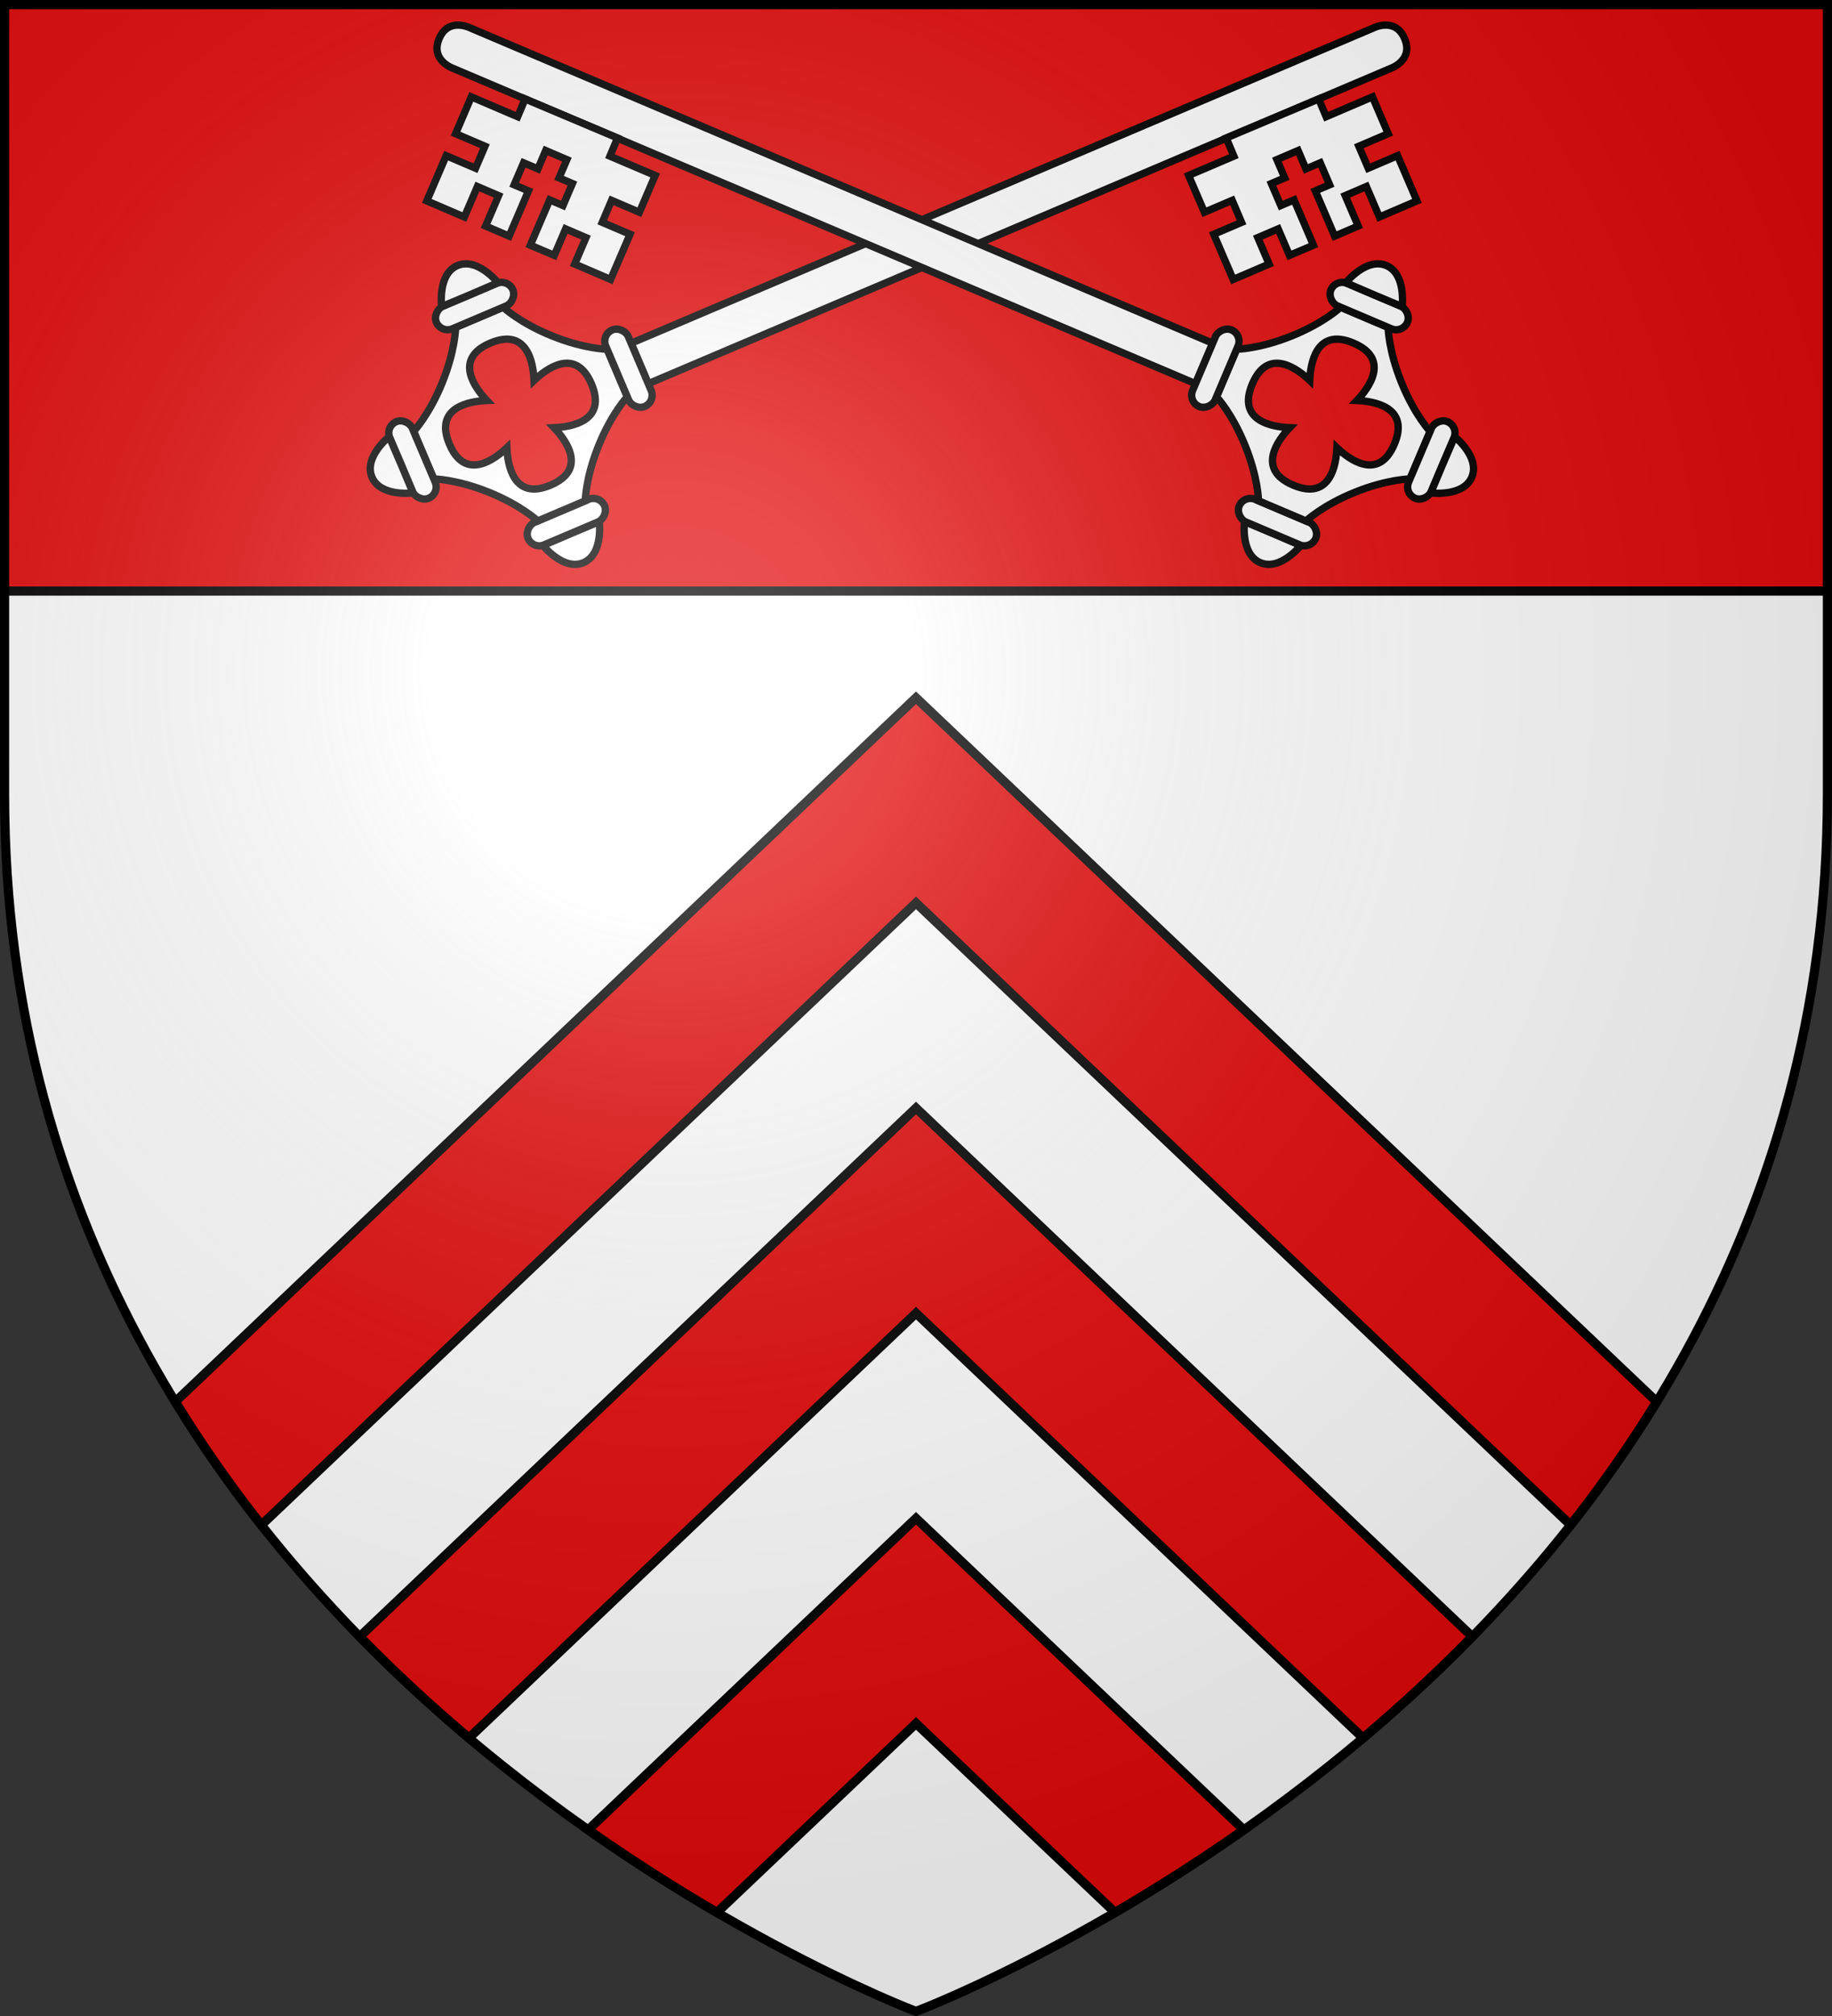 <?xml version="1.0" encoding="UTF-8" standalone="no"?>
<svg
   xmlns:dc="http://purl.org/dc/elements/1.1/"
   xmlns:cc="http://creativecommons.org/ns#"
   xmlns:rdf="http://www.w3.org/1999/02/22-rdf-syntax-ns#"
   xmlns:svg="http://www.w3.org/2000/svg"
   xmlns="http://www.w3.org/2000/svg"
   xmlns:xlink="http://www.w3.org/1999/xlink"
   xmlns:sodipodi="http://sodipodi.sourceforge.net/DTD/sodipodi-0.dtd"
   xmlns:inkscape="http://www.inkscape.org/namespaces/inkscape"
   width="600"
   height="660"
   viewBox="0 0 600 660"
   id="svg2"
   sodipodi:version="0.32"
   inkscape:version="0.46"
   sodipodi:docname="Blason_Saint-Firmin-A_54.svg"
   inkscape:output_extension="org.inkscape.output.svg.inkscape"
   version="1.0">
  <rect x="0" y="0" width="600" height="660" fill="#333333" stroke="none"/>
  <sodipodi:namedview
     inkscape:window-height="977"
     inkscape:window-width="1280"
     inkscape:pageshadow="2"
     inkscape:pageopacity="0.0"
     guidetolerance="10.0"
     gridtolerance="10.0"
     objecttolerance="10.0"
     borderopacity="1.0"
     bordercolor="#666666"
     pagecolor="#ffffff"
     id="base"
     showgrid="false"
     inkscape:zoom="1.1621212"
     inkscape:cx="300"
     inkscape:cy="330"
     inkscape:window-x="-4"
     inkscape:window-y="-4"
     inkscape:current-layer="layer4"
     inkscape:object-nodes="true"
     inkscape:window-maximized="1" />
  <defs
     id="defs4">
    <radialGradient
       id="Gradient1"
       gradientUnits="userSpaceOnUse"
       cx="-80"
       cy="-80"
       r="405">
      <stop
         style="stop-color:#fff;stop-opacity:0.31"
         offset="0"
         id="stop7" />
      <stop
         style="stop-color:#fff;stop-opacity:0.25"
         offset="0.19"
         id="stop9" />
      <stop
         style="stop-color:#6b6b6b;stop-opacity:0.125"
         offset="0.6"
         id="stop11" />
      <stop
         style="stop-color:#000;stop-opacity:0.125"
         offset="1"
         id="stop13" />
    </radialGradient>
    <clipPath
       id="shield_cut">
      <path
         id="shield"
         d="M -298.5,-298.5 L 298.5,-298.5 L 298.5,-40 C 298.5,246.31 0,358.5 0,358.5 C 0,358.5 -298.5,246.31 -298.5,-40 L -298.5,-298.5 z" />
    </clipPath>
    <radialGradient
       r="300"
       fy="226.331"
       fx="221.445"
       cy="226.331"
       cx="221.445"
       gradientTransform="matrix(1.353,0,0,1.349,-77.629,-85.747)"
       gradientUnits="userSpaceOnUse"
       id="radialGradient3163"
       xlink:href="#linearGradient2893"
       inkscape:collect="always" />
    <linearGradient
       id="linearGradient2893">
      <stop
         id="stop2895"
         offset="0"
         style="stop-color:white;stop-opacity:0.314;" />
      <stop
         style="stop-color:white;stop-opacity:0.251;"
         offset="0.19"
         id="stop2897" />
      <stop
         id="stop2901"
         offset="0.6"
         style="stop-color:#6b6b6b;stop-opacity:0.125;" />
      <stop
         id="stop2899"
         offset="1"
         style="stop-color:black;stop-opacity:0.125;" />
    </linearGradient>
  </defs>
  <g
     id="layer4"
     inkscape:label="Fond écu"
     inkscape:groupmode="layer"
     transform="translate(300,300)">
    <use
       xlink:href="#shield"
       id="use18"
       style="fill:#ffffff"
       x="0"
       y="0"
       width="600"
       height="660" />
    <rect
       style="fill:#e20909;fill-opacity:1;fill-rule:nonzero;stroke:none;stroke-opacity:1;stroke-width:3"
       id="rect2842"
       width="597"
       height="192"
       x="-298.5"
       y="-298.5" />
    <path
       style="fill:#e20909;stroke:#000000;stroke-opacity:1;stroke-width:3;stroke-miterlimit:4;stroke-dasharray:none"
       d="M 300 228.438 L 57.406 458.906 C 66.17 473.192 75.63 486.661 85.594 499.281 L 300 295.594 L 514.406 499.281 C 524.37 486.661 533.83 473.192 542.594 458.906 L 300 228.438 z M 300 362.75 L 117.812 535.812 C 129.558 547.821 141.586 558.873 153.594 569 L 300 429.906 L 446.406 569 C 458.414 558.873 470.442 547.821 482.188 535.812 L 300 362.75 z M 300 497.062 L 192.625 599.062 C 207.527 609.536 221.785 618.527 234.812 626.125 L 300 564.219 L 365.188 626.125 C 378.215 618.527 392.473 609.536 407.375 599.062 L 300 497.062 z "
       transform="translate(-300,-300)"
       id="path15336" />
    <path
       style="opacity:1;fill:none;fill-opacity:1;fill-rule:nonzero;stroke:#000000;stroke-width:3;stroke-linecap:butt;stroke-linejoin:round;stroke-miterlimit:4;stroke-dasharray:none;stroke-dashoffset:0;stroke-opacity:1"
       d="M 1.5,193.5 L 598.5,193.5"
       id="path12908"
       transform="translate(-300,-300)" />
  </g>
  <g
     id="layer3"
     inkscape:label="Meubles"
     inkscape:groupmode="layer"
     transform="translate(300,300)">
    <g
       id="g15311"
       transform="matrix(0.391,0.921,-0.921,0.391,-186.787,-321.874)">
      <path
         sodipodi:nodetypes="ccczc"
         id="path11473"
         d="M 209.647,-1.173 L 209.597,8.827 L 209.647,18.827 C 209.647,18.827 219.997,15.951 219.997,8.827 C 219.997,1.704 209.647,-1.173 209.647,-1.173 z"
         style="fill:#ffffff;fill-opacity:1;fill-rule:evenodd;stroke:#000000;stroke-width:2.4;stroke-linecap:butt;stroke-linejoin:miter;stroke-miterlimit:4;stroke-dasharray:none;stroke-opacity:1" />
      <path
         sodipodi:nodetypes="czcccc"
         id="rect2700"
         d="M 160.005,-297.573 C 160.005,-297.573 159.459,-305.573 167.197,-305.573 C 174.938,-305.573 174.388,-297.573 174.388,-297.573 L 174.388,-33.573 L 160.005,-33.573 L 160.005,-297.573 z"
         style="fill:#ffffff;fill-opacity:1;stroke:#000000;stroke-width:2.4;stroke-linecap:square;stroke-linejoin:round;stroke-miterlimit:4;stroke-opacity:1" />
      <path
         sodipodi:nodetypes="ccccccccccccccccccccccccccccccccccccc"
         id="path3488"
         d="M 217.663,-288.548 L 217.713,-275.173 L 206.863,-275.148 L 206.888,-267.598 L 217.713,-267.623 L 217.738,-259.248 L 201.638,-259.198 L 201.638,-264.298 L 193.813,-264.273 L 193.813,-259.173 L 187.288,-259.173 L 187.313,-251.623 L 193.813,-251.648 L 193.813,-246.898 L 201.638,-246.923 L 201.638,-251.648 L 217.763,-251.698 L 217.763,-243.173 L 208.338,-243.148 L 208.363,-235.898 L 217.763,-235.923 L 217.813,-223.123 L 201.713,-223.048 L 201.688,-232.948 L 193.863,-232.948 L 193.888,-223.048 L 180.788,-222.998 L 180.763,-239.098 L 174.313,-239.123 L 174.388,-271.973 L 180.688,-271.948 L 180.638,-288.448 L 193.738,-288.473 L 193.763,-278.023 L 201.588,-278.048 L 201.563,-288.498 L 217.663,-288.548 z"
         style="fill:#ffffff;fill-opacity:1;fill-rule:evenodd;stroke:#000000;stroke-width:2.4;stroke-linecap:butt;stroke-linejoin:miter;stroke-miterlimit:4;stroke-dasharray:none;stroke-opacity:1" />
      <rect
         ry="4"
         y="-4.773"
         x="201.597"
         height="27.2"
         width="8"
         id="rect3493"
         style="fill:#ffffff;fill-opacity:1;stroke:#000000;stroke-width:2.4;stroke-linecap:square;stroke-linejoin:round;stroke-miterlimit:4;stroke-dasharray:none;stroke-opacity:1" />
      <path
         sodipodi:nodetypes="cscczcczcczccccccccccc"
         id="path3495"
         d="M 158.747,-25.573 C 158.747,-25.573 155.779,-18.768 147.69,-10.679 C 139.601,-2.59 132.797,0.378 132.797,0.378 L 132.797,17.277 C 132.797,17.277 139.601,20.245 147.69,28.334 C 155.779,36.423 158.747,43.227 158.747,43.227 L 175.646,43.227 C 175.646,43.227 178.614,36.423 186.703,28.334 C 194.793,20.245 201.597,17.277 201.597,17.277 L 201.597,0.378 C 201.597,0.378 194.793,-2.59 186.703,-10.679 C 178.614,-18.768 175.646,-25.573 175.646,-25.573 L 158.747,-25.573 z M 167.197,-16.421 C 180.576,-16.423 177.449,-4.492 175.596,0.428 C 180.516,-1.425 192.448,-4.552 192.445,8.827 C 192.448,22.207 180.516,19.08 175.596,17.227 C 177.449,22.147 180.576,34.078 167.197,34.076 C 153.817,34.078 156.944,22.147 158.797,17.227 C 153.878,19.08 141.946,22.207 141.948,8.827 C 141.946,-4.552 153.878,-1.425 158.797,0.428 C 156.944,-4.492 153.817,-16.423 167.197,-16.421 z"
         style="fill:#ffffff;fill-opacity:1;fill-rule:evenodd;stroke:#000000;stroke-width:2.4;stroke-linecap:butt;stroke-linejoin:miter;stroke-miterlimit:4;stroke-dasharray:none;stroke-opacity:1" />
      <rect
         style="fill:#ffffff;fill-opacity:1;stroke:#000000;stroke-width:2.4;stroke-linecap:square;stroke-linejoin:round;stroke-miterlimit:4;stroke-dasharray:none;stroke-opacity:1"
         id="rect3516"
         width="8"
         height="27.2"
         x="124.797"
         y="-4.773"
         ry="4" />
      <rect
         transform="matrix(0,1,-1,0,0,0)"
         ry="4"
         y="-180.797"
         x="-33.573"
         height="27.2"
         width="8"
         id="rect3518"
         style="fill:#ffffff;fill-opacity:1;stroke:#000000;stroke-width:2.4;stroke-linecap:square;stroke-linejoin:round;stroke-miterlimit:4;stroke-dasharray:none;stroke-opacity:1" />
      <rect
         style="fill:#ffffff;fill-opacity:1;stroke:#000000;stroke-width:2.4;stroke-linecap:square;stroke-linejoin:round;stroke-miterlimit:4;stroke-dasharray:none;stroke-opacity:1"
         id="rect3520"
         width="8"
         height="27.2"
         x="43.227"
         y="-180.797"
         ry="4"
         transform="matrix(0,1,-1,0,0,0)" />
      <path
         style="fill:#ffffff;fill-opacity:1;fill-rule:evenodd;stroke:#000000;stroke-width:2.4;stroke-linecap:butt;stroke-linejoin:miter;stroke-miterlimit:4;stroke-dasharray:none;stroke-opacity:1"
         d="M 124.747,-1.173 L 124.797,8.827 L 124.747,18.827 C 124.747,18.827 114.397,15.951 114.397,8.827 C 114.397,1.704 124.747,-1.173 124.747,-1.173 z"
         id="path3531"
         sodipodi:nodetypes="ccczc" />
      <path
         sodipodi:nodetypes="ccczc"
         id="path3533"
         d="M 157.197,51.277 L 167.197,51.227 L 177.197,51.277 C 177.197,51.277 174.32,61.627 167.197,61.627 C 160.073,61.627 157.197,51.277 157.197,51.277 z"
         style="fill:#ffffff;fill-opacity:1;fill-rule:evenodd;stroke:#000000;stroke-width:2.4;stroke-linecap:butt;stroke-linejoin:miter;stroke-miterlimit:4;stroke-dasharray:none;stroke-opacity:1" />
    </g>
    <use
       x="0"
       y="0"
       xlink:href="#g15311"
       id="use15334"
       transform="matrix(-1,0,0,1,3.86,0)"
       width="600"
       height="660" />
  </g>
  <g
     id="layer2"
     inkscape:label="Reflet final"
     inkscape:groupmode="layer"
     transform="translate(300,300)"
     sodipodi:insensitive="true">
    <use
       xlink:href="#shield"
       id="use22"
       style="fill:url(#Gradient1)"
       x="0"
       y="0"
       width="600"
       height="660" />
  </g>
  <g
     id="layer1"
     inkscape:label="Contour final"
     inkscape:groupmode="layer"
     transform="translate(300,300)"
     sodipodi:insensitive="true">
    <use
       xlink:href="#shield"
       style="fill:none;stroke:#000000;stroke-width:3"
       id="use25"
       x="0"
       y="0"
       width="600"
       height="660" />
  </g>
</svg>
